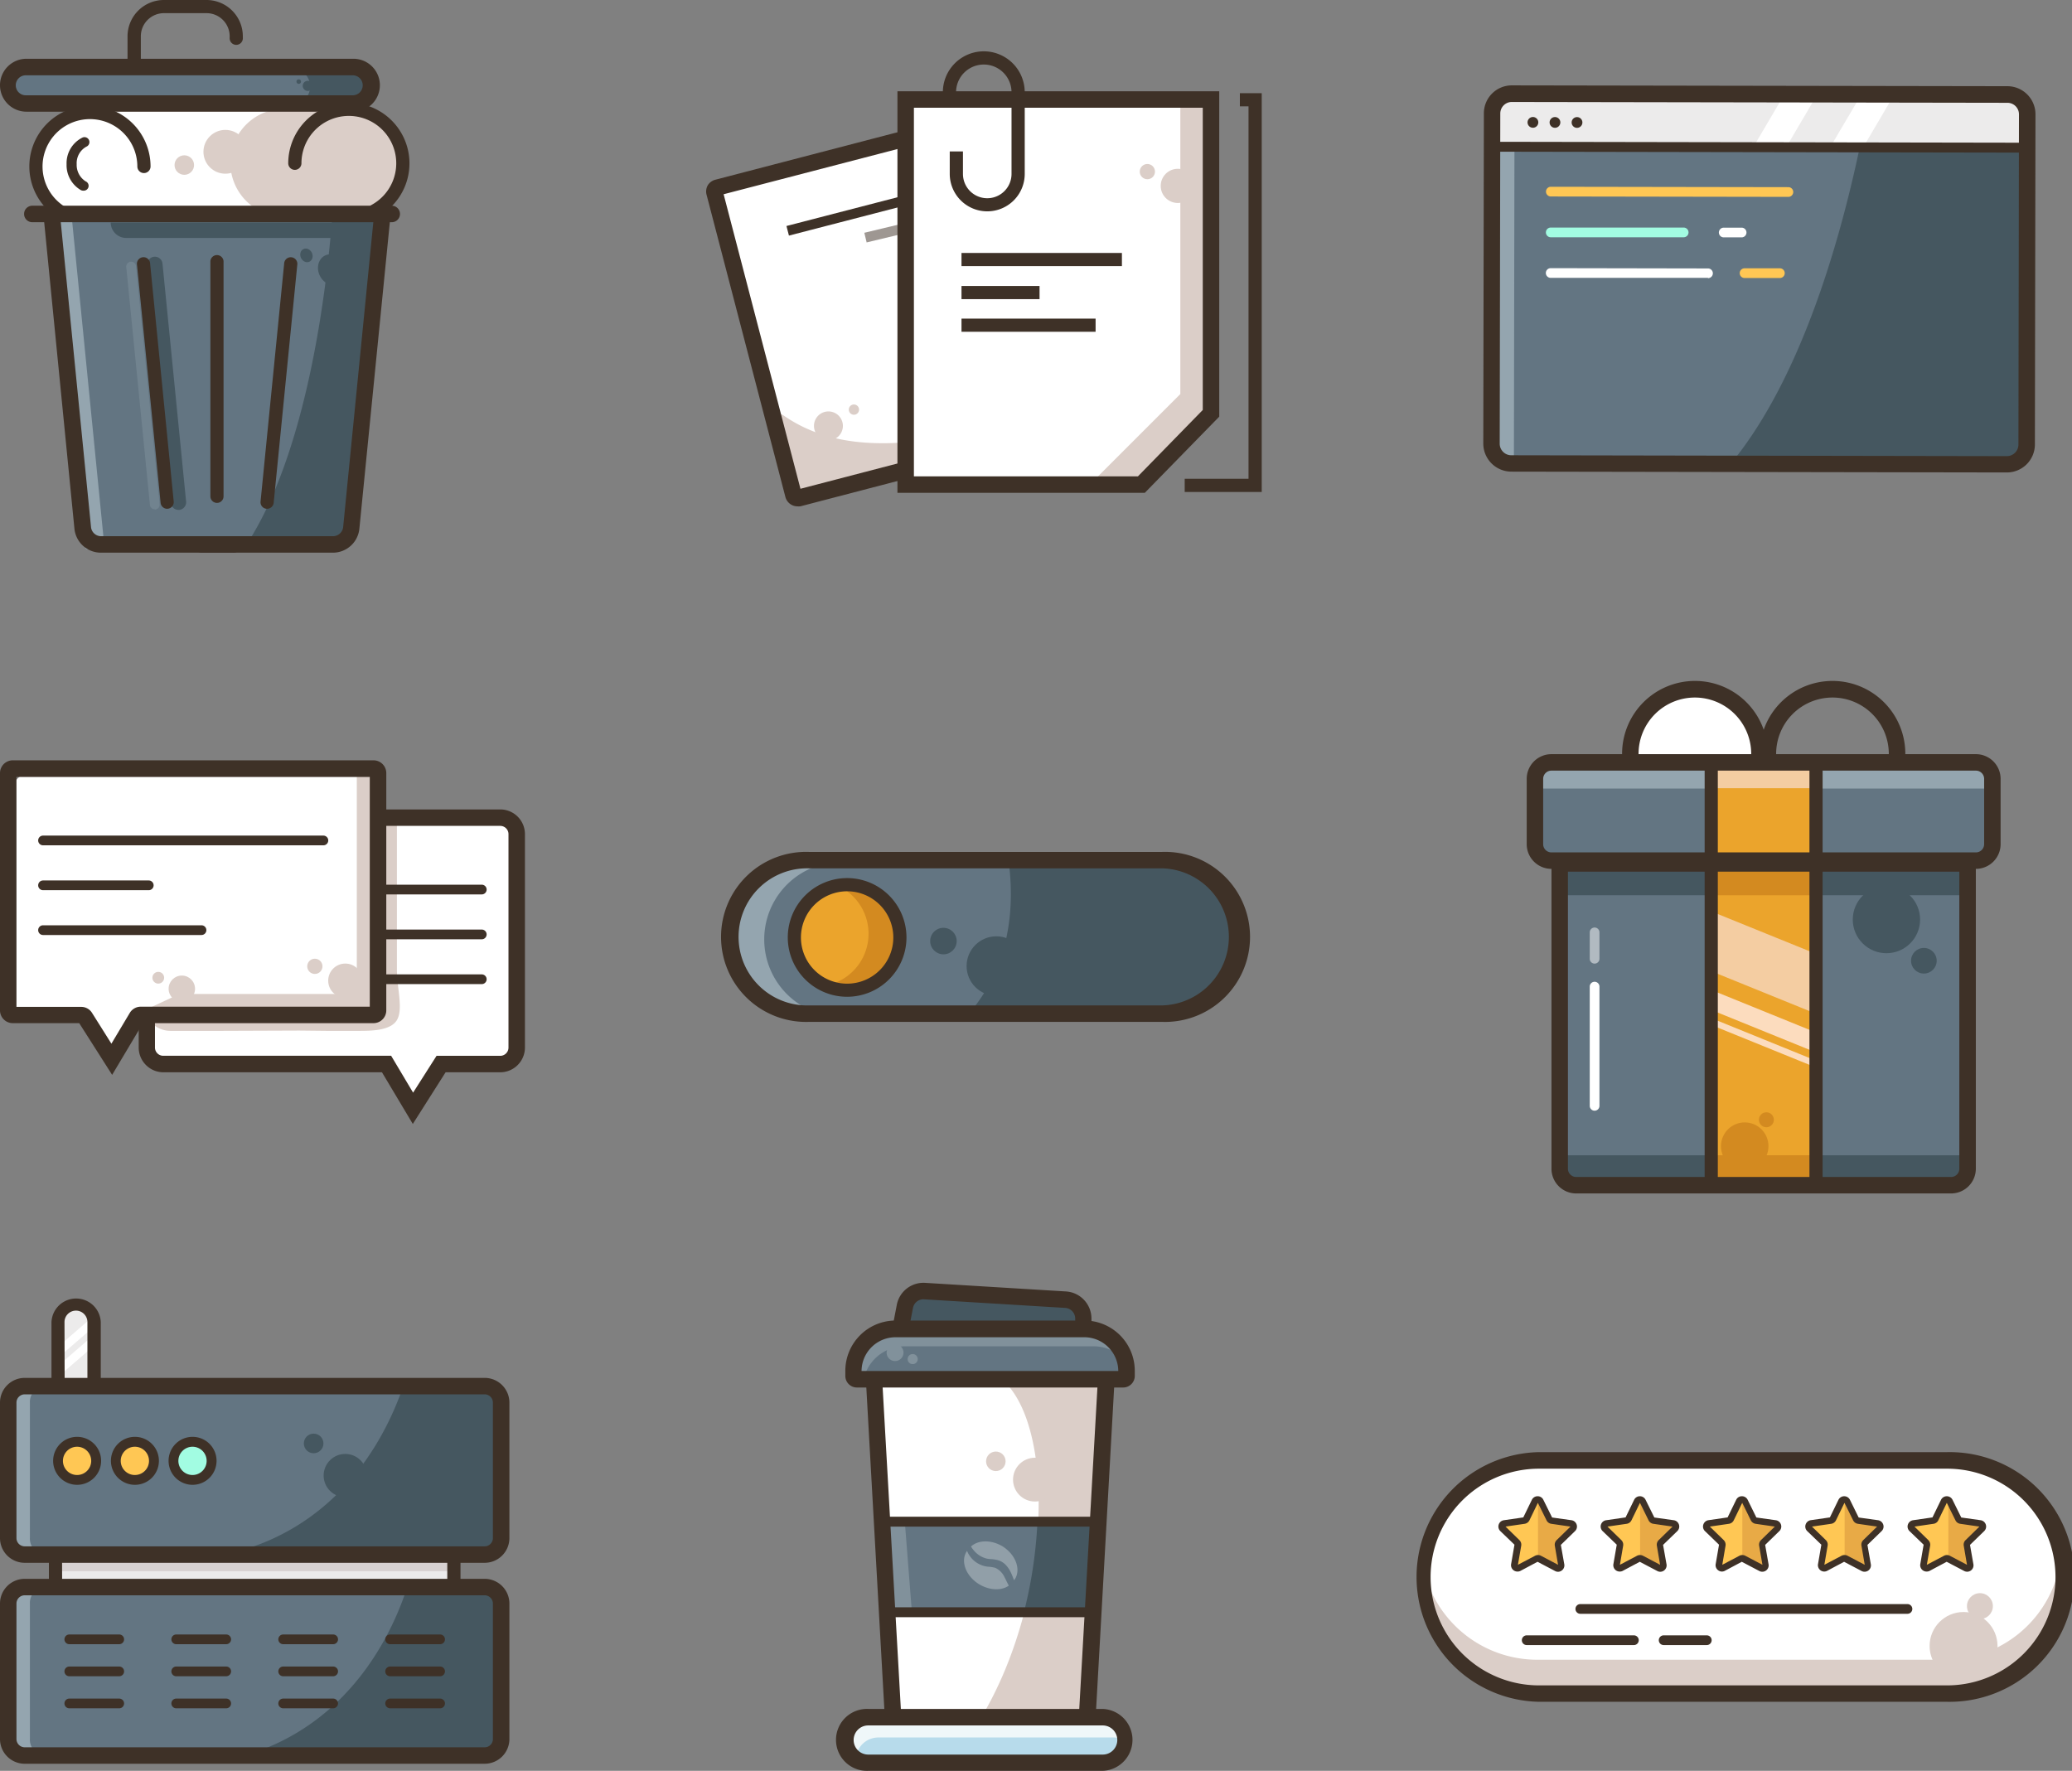 <svg xmlns="http://www.w3.org/2000/svg" viewBox="0 0 426.64 364.66"><rect x="0" y="0" width="426.64" height="364.66" fill="#808080" stroke="none"/><defs><style>.cls-1{fill:#637582;}.cls-2{fill:#455760;}.cls-13,.cls-3{fill:#94a5af;}.cls-4{fill:#ecebeb;}.cls-12,.cls-5{fill:#3e3127;}.cls-21,.cls-6{fill:#fff;}.cls-7{fill:#ffc754;}.cls-8{fill:#a2fce2;}.cls-9{fill:#eba42c;}.cls-10{fill:#d38a20;}.cls-11{fill:#dbcec8;}.cls-12,.cls-21{opacity:0.5;}.cls-13{opacity:0.3;}.cls-14{fill:#81919b;}.cls-15{fill:#919fa8;}.cls-16{fill:#b7dbeb;}.cls-17{fill:#eff7f9;}.cls-18{fill:#d8d2d2;}.cls-19{fill:#e8aa46;}.cls-20{fill:#f4cda2;}.cls-22{fill:#fcdcbe;}</style></defs><title>Asset 26</title><g id="Layer_2" data-name="Layer 2"><g id="Layer_1-2" data-name="Layer 1"><path class="cls-1" d="M317.22,18.2h93.17a8.51,8.51,0,0,1,8.51,8.51V85.84a8.51,8.51,0,0,1-8.51,8.51H310.11a1.4,1.4,0,0,1-1.4-1.4V26.71a8.51,8.51,0,0,1,8.51-8.51Z" transform="translate(0.1 -0.62) rotate(0.1)"/><path class="cls-2" d="M417.8,28.27l-.1,60a8.07,8.07,0,0,1-8.09,8.06l-53.86-.09c17.66-20.72,26-57.94,29.14-76.11l24.85,0A8.07,8.07,0,0,1,417.8,28.27Z"/><rect class="cls-3" x="308.31" y="30.13" width="3.47" height="63.75" transform="translate(0.11 -0.52) rotate(0.1)"/><path class="cls-4" d="M417,24.07v6.59l-110.2-.19V23.89a3.67,3.67,0,0,1,3.81-3.48l102.61.18A3.63,3.63,0,0,1,417,24.07Z"/><circle class="cls-5" cx="315.64" cy="25.2" r="1.11"/><circle class="cls-5" cx="320.18" cy="25.21" r="1.11"/><circle class="cls-5" cx="324.72" cy="25.22" r="1.11"/><polygon class="cls-6" points="373.47 20.66 367.55 30.72 360.77 30.71 366.7 20.64 373.47 20.66"/><polygon class="cls-6" points="389.32 20.68 383.4 30.75 376.61 30.73 382.54 20.67 389.32 20.68"/><path class="cls-5" d="M413.23,97.29h0l-102.05-.17a5.79,5.79,0,0,1-5.76-5.78l.12-68a5.75,5.75,0,0,1,5.77-5.76h0l102.05.17a5.79,5.79,0,0,1,5.76,5.78l-.12,68a5.77,5.77,0,0,1-5.77,5.76ZM311.3,21a2.34,2.34,0,0,0-1.68.69,2.37,2.37,0,0,0-.7,1.68l-.12,68a2.39,2.39,0,0,0,2.38,2.38l102.05.18h0a2.39,2.39,0,0,0,2.38-2.38l.11-68a2.37,2.37,0,0,0-2.37-2.38L311.3,21Z"/><rect class="cls-5" x="361.58" y="-25.08" width="2.04" height="110.77" transform="translate(331.67 392.86) rotate(-89.9)"/><path class="cls-7" d="M368.23,40.54h0l-48.9-.08a1,1,0,1,1,0-2h0l48.91.08a1,1,0,0,1,0,2Z"/><path class="cls-8" d="M346.67,48.86h0l-27.36,0a1,1,0,1,1,0-2h0l27.37,0a1,1,0,0,1,0,2Z"/><path class="cls-6" d="M351.69,57.22h0l-32.39,0a1,1,0,0,1,0-2h0l32.39.06a1,1,0,0,1,0,2Z"/><path class="cls-6" d="M358.6,48.88h-3.67a1,1,0,1,1,0-2h3.68a1,1,0,0,1,0,2Z"/><path class="cls-7" d="M366.49,57.25h0l-7.27,0a1,1,0,1,1,0-2h7.27a1,1,0,0,1,0,2Z"/><rect class="cls-1" x="150.44" y="177.43" width="104.34" height="31.62" rx="15.81"/><path class="cls-3" d="M173.3,209.37H167a15.93,15.93,0,1,1,0-31.86h6.29a15.93,15.93,0,1,0,0,31.86Z"/><path class="cls-2" d="M254,193.07a14.72,14.72,0,0,1-14.7,14.71h-39c7.5-9.39,8.54-20.4,7.51-29.42h31.45A14.71,14.71,0,0,1,254,193.07Z"/><circle class="cls-2" cx="205.15" cy="198.93" r="6.12"/><circle class="cls-2" cx="194.26" cy="193.79" r="2.73"/><circle class="cls-9" cx="174.06" cy="193.04" r="10.86"/><path class="cls-10" d="M175.19,181.42c8.7,0,15,10.23,7.57,19.3-4.06,2.58-7.93,3-11.17,1.81a10.87,10.87,0,0,0,0-20.5A10.76,10.76,0,0,1,175.19,181.42Z"/><path class="cls-5" d="M174.44,205.26A12.22,12.22,0,1,1,186.65,193,12.23,12.23,0,0,1,174.44,205.26Zm0-21.72a9.51,9.51,0,1,0,9.5,9.5A9.51,9.51,0,0,0,174.44,183.54Z"/><path class="cls-5" d="M239.29,210.43H166.57a17.51,17.51,0,1,1,0-35h72.72a17.51,17.51,0,1,1,0,35Zm-72.72-31.62a14.12,14.12,0,1,0,0,28.23h72.72a14.12,14.12,0,0,0,0-28.23Z"/><path class="cls-6" d="M159.42,86.81l3.86,14.79a1.21,1.21,0,0,0,1.47.86L209.47,90.8a1.21,1.21,0,0,0,.86-1.48h0a1.2,1.2,0,0,0-1.2-.91c-13.23.48-32.61,7.73-47.84-2.89A1.21,1.21,0,0,0,159.42,86.81Z"/><rect class="cls-6" x="154.46" y="31.62" width="48.63" height="66.08" rx="1.3" transform="translate(368.08 82.11) rotate(165.38)"/><circle class="cls-6" cx="175.78" cy="84.43" r="1.12"/><circle class="cls-6" cx="170.21" cy="87.99" r="3.16"/><path class="cls-11" d="M159.42,86.81l3.86,14.79a1.21,1.21,0,0,0,1.47.86L209.47,90.8a1.21,1.21,0,0,0,.86-1.48h0a1.2,1.2,0,0,0-1.2-.91c-13.23.48-32.61,7.73-47.84-2.89A1.21,1.21,0,0,0,159.42,86.81Z"/><path class="cls-5" d="M164.22,104.27a2.58,2.58,0,0,1-2.5-1.93L145.49,40.11a2.59,2.59,0,0,1,.27-2A2.61,2.61,0,0,1,147.33,37l45.35-11.82a2.52,2.52,0,0,1,1.95.27A2.49,2.49,0,0,1,195.82,27l16.24,62.23a2.6,2.6,0,0,1-.27,2,2.53,2.53,0,0,1-1.58,1.19l-45.35,11.83A2.35,2.35,0,0,1,164.22,104.27ZM164,100.9ZM149,40l15.82,60.65,43.77-11.41L192.75,28.62Z"/><circle class="cls-11" cx="175.83" cy="84.35" r="1.06"/><circle class="cls-11" cx="170.58" cy="87.7" r="2.98"/><rect class="cls-5" x="161.75" y="43.09" width="27.38" height="2.04" transform="translate(-5.45 45.38) rotate(-14.52)"/><rect class="cls-12" x="178.04" y="46.44" width="12.52" height="2.04" transform="translate(-5.99 44.31) rotate(-13.49)"/><path class="cls-6" d="M211.3,60.13h-.1l-3.46-.31a1,1,0,0,1,.19-2l3.46.31a1,1,0,0,1-.09,2Z"/><polygon class="cls-6" points="249.09 85.64 249.09 21.02 186.22 21.02 186.22 100.31 234.76 100.31 249.09 85.64"/><polygon class="cls-5" points="259.8 101.31 243.94 101.31 243.94 98.59 257.08 98.59 257.08 21.9 255.3 21.9 255.3 19.19 259.8 19.19 259.8 101.31"/><polygon class="cls-11" points="248.3 19.83 248.3 84.45 233.96 99.12 225.06 99.12 243.04 81.14 243.04 19.83 248.3 19.83"/><circle class="cls-11" cx="242.52" cy="38.28" r="3.52"/><circle class="cls-11" cx="236.25" cy="35.34" r="1.57"/><path class="cls-5" d="M235.73,101.48H184.79V18.8h66.26v67Zm-47.55-3.39h46.13l13.35-13.67V22.19H188.18Z"/><path class="cls-5" d="M203.26,43.52a7.72,7.72,0,0,1-7.7-7.7V31.19h2.72v4.63a5,5,0,1,0,10,0V19a5.71,5.71,0,0,0-11.42,0v1.26h-2.72V19A8.43,8.43,0,0,1,211,19V35.82A7.71,7.71,0,0,1,203.26,43.52Z"/><rect class="cls-5" x="197.98" y="52.09" width="33.03" height="2.71"/><rect class="cls-5" x="197.98" y="58.89" width="16.07" height="2.71"/><rect class="cls-5" x="197.98" y="65.61" width="27.61" height="2.71"/><rect class="cls-1" x="2.09" y="13.25" width="74.82" height="7.5" rx="3.75"/><path class="cls-2" d="M76.52,17.82a3.76,3.76,0,0,1-3.75,3.75H60.11a3.76,3.76,0,0,0,3.75-3.75,3.75,3.75,0,0,0-3.75-3.75H72.77A3.75,3.75,0,0,1,76.52,17.82Z"/><path class="cls-6" d="M82.43,33.11a11.13,11.13,0,0,1-5.82,9.78l-63.9.65A11.12,11.12,0,0,1,18,22.64H67.56A11.12,11.12,0,0,1,82.43,33.11Z"/><path class="cls-6" d="M17.19,44.28l-4.31,0a11.12,11.12,0,0,1,5.3-20.9h4.39a11.12,11.12,0,0,0-5.38,20.86Z"/><path class="cls-11" d="M83.72,32.85a11.11,11.11,0,0,1-5.82,9.78l-25.32.26a11.12,11.12,0,0,1,6-20.5H76.37A11.11,11.11,0,0,1,83.72,32.85Z"/><path class="cls-1" d="M41.68,112h30.1a.5.5,0,0,0,.49-.44l6.65-67.08L80.83,44H6.88l4,.53,6.65,67.08A.48.48,0,0,0,18,112h30.1"/><path class="cls-3" d="M22,113.12H18a.49.49,0,0,1-.48-.44L10.86,45.6l-4-.53h4l4,.53,6.65,67.08A.48.48,0,0,0,22,113.12Z"/><path class="cls-2" d="M79.62,44.9l-1.9.54-6.66,67.08a.49.49,0,0,1-.48.44H50.21C63.47,93.54,67.36,58.29,68.39,44.9Z"/><ellipse class="cls-2" cx="68.33" cy="55.54" rx="2.77" ry="3.24" transform="translate(-16.91 33.45) rotate(-24.58)"/><ellipse class="cls-2" cx="63.1" cy="52.59" rx="1.24" ry="1.44" transform="translate(-16.16 31.01) rotate(-24.58)"/><circle class="cls-2" cx="63.37" cy="17.68" r="1.04"/><circle class="cls-2" cx="61.51" cy="16.8" r="0.47"/><circle class="cls-11" cx="46.4" cy="31.26" r="4.51"/><circle class="cls-11" cx="37.95" cy="33.99" r="2.01"/><path class="cls-2" d="M36.75,105a1.56,1.56,0,0,1-1.56-1.41l-4.86-49a1.57,1.57,0,1,1,3.13-.31l4.86,49A1.58,1.58,0,0,1,36.91,105Z"/><path class="cls-13" d="M31.87,104.87a1,1,0,0,1-1-.91L26,55a1,1,0,1,1,2-.2l4.86,49a1,1,0,0,1-.91,1.12Z"/><path class="cls-5" d="M55,104.77h-.14a1.35,1.35,0,0,1-1.21-1.48l4.86-49a1.36,1.36,0,1,1,2.7.27l-4.86,49A1.36,1.36,0,0,1,55,104.77Z"/><path class="cls-5" d="M47.89,113.81H20.79a5.48,5.48,0,0,1-5.47-5L9,44.76a1.7,1.7,0,0,1,3.38-.33l6.36,64.09a2.09,2.09,0,0,0,2.09,1.9h27.1a1.7,1.7,0,1,1,0,3.39Z"/><path class="cls-5" d="M68.56,113.81H41.46a1.7,1.7,0,0,1,0-3.39h27.1a2.11,2.11,0,0,0,2.1-1.9L77,44.43a1.69,1.69,0,0,1,3.37.33L74,108.85A5.48,5.48,0,0,1,68.56,113.81Z"/><path class="cls-5" d="M72.77,23H5.45a5.45,5.45,0,0,1,0-10.9H72.77a5.45,5.45,0,1,1,0,10.9ZM5.45,15.51a2.06,2.06,0,1,0,0,4.11H72.77a2.06,2.06,0,0,0,0-4.11Z"/><path class="cls-5" d="M27.62,13.83a1.36,1.36,0,0,1-1.36-1.36v-5A7.49,7.49,0,0,1,33.74,0h8.8A7.48,7.48,0,0,1,50,7.47v.29a1.36,1.36,0,1,1-2.71,0V7.47a4.76,4.76,0,0,0-4.76-4.76h-8.8A4.76,4.76,0,0,0,29,7.47v5A1.36,1.36,0,0,1,27.62,13.83Z"/><path class="cls-5" d="M44.68,103.56a1.36,1.36,0,0,1-1.36-1.36V53.77a1.36,1.36,0,0,1,2.71,0V102.2A1.35,1.35,0,0,1,44.68,103.56Z"/><path class="cls-5" d="M13.22,45.42a1.33,1.33,0,0,1-.64-.17A12.48,12.48,0,1,1,31,34.28a1.36,1.36,0,0,1-2.72,0,9.76,9.76,0,1,0-14.41,8.59,1.36,1.36,0,0,1,.55,1.84A1.38,1.38,0,0,1,13.22,45.42Z"/><path class="cls-5" d="M77.13,44.76a1.38,1.38,0,0,1-1.2-.71,1.36,1.36,0,0,1,.55-1.84,9.76,9.76,0,1,0-14.41-8.59,1.36,1.36,0,0,1-2.72,0,12.48,12.48,0,1,1,18.42,11A1.32,1.32,0,0,1,77.13,44.76Z"/><path class="cls-5" d="M34.42,104.77a1.36,1.36,0,0,1-1.35-1.22l-4.86-49a1.36,1.36,0,1,1,2.7-.27l4.86,49a1.36,1.36,0,0,1-1.22,1.48Z"/><path class="cls-5" d="M17.11,39.26a1,1,0,0,1-.47-.12,5.94,5.94,0,0,1-2.93-5.33A5.87,5.87,0,0,1,17,28.32a1,1,0,1,1,.79,1.88,3.87,3.87,0,0,0-2,3.61,4,4,0,0,0,1.84,3.53,1,1,0,0,1-.47,1.92Z"/><path class="cls-2" d="M22.78,45.82H70.44a0,0,0,0,1,0,0V49a0,0,0,0,1,0,0H26a3.21,3.21,0,0,1-3.21-3.21v0a0,0,0,0,1,0,0Z"/><path class="cls-5" d="M80.61,45.76H6.66a1.7,1.7,0,0,1,0-3.4h74a1.7,1.7,0,0,1,0,3.4Z"/><path class="cls-6" d="M106,174.22v39.83a5.46,5.46,0,0,1-5.46,5.45H90.43l-5.19,8.15a.71.71,0,0,1-1.21,0l-4.85-8.14H35.27a5.45,5.45,0,0,1-5.45-5.45V174.23a5.46,5.46,0,0,1,5.46-5.46h65.23A5.46,5.46,0,0,1,106,174.22Z"/><path class="cls-11" d="M81.73,199.69v-30.3l-4.47-.5-2.28,39-2.88,1.49-2.38.4-5-.15,1.27.27-8.63-1.8-21.56.7a2.54,2.54,0,0,1-2.54-2.54V163.48a5.38,5.38,0,0,1,.28-1.71A5.46,5.46,0,0,0,29.64,167v39.82a5.47,5.47,0,0,0,5.46,5.46H45.76l15.87-.06,5.55.06h6.57c2.57,0,6.7,0,8-2.26S81.73,203.44,81.73,199.69Z"/><circle class="cls-11" cx="36.96" cy="207.97" r="3.52"/><circle class="cls-11" cx="43.23" cy="205.03" r="1.57"/><circle class="cls-11" cx="75.47" cy="207.38" r="1.21"/><path class="cls-5" d="M99.2,184.18H41.46a1,1,0,0,1,0-2H99.2a1,1,0,0,1,0,2Z"/><path class="cls-5" d="M99.2,193.42H77.43a1,1,0,0,1,0-2H99.2a1,1,0,0,1,0,2Z"/><path class="cls-5" d="M99.2,202.65H66.57a1,1,0,0,1,0-2H99.2a1,1,0,0,1,0,2Z"/><path class="cls-5" d="M85,231.45l-6.35-10.64h-45a5.1,5.1,0,0,1-5.09-5.09V173.83a7.16,7.16,0,0,1,7.16-7.15H103a5.09,5.09,0,0,1,5.09,5.09v43.95a5.1,5.1,0,0,1-5.09,5.09H91.75ZM35.68,170.07a3.77,3.77,0,0,0-3.77,3.76v41.89a1.7,1.7,0,0,0,1.7,1.69H80.54L85.06,225l4.83-7.58H103a1.7,1.7,0,0,0,1.7-1.69V171.77a1.7,1.7,0,0,0-1.7-1.7Z"/><path class="cls-6" d="M2.09,164.11v39.83a5.46,5.46,0,0,0,5.46,5.45H17.63l5.19,8.15a.7.7,0,0,0,1.2,0l4.86-8.13h43.9a5.46,5.46,0,0,0,5.46-5.45V164.12a5.46,5.46,0,0,0-5.46-5.46H7.55A5.45,5.45,0,0,0,2.09,164.11Z"/><path class="cls-11" d="M36.93,204.69h34a2.54,2.54,0,0,0,2.54-2.54V159.41h0a.93.93,0,0,1,1.49-.78,5.44,5.44,0,0,1,2.11,4.3v44.35a.94.94,0,0,1-.94.93H60.91l-15.87,0-5.55,0H29.41"/><circle class="cls-11" cx="71.1" cy="201.94" r="3.52"/><circle class="cls-11" cx="64.83" cy="198.99" r="1.57"/><circle class="cls-11" cx="37.44" cy="203.61" r="2.72"/><circle class="cls-11" cx="32.59" cy="201.34" r="1.21"/><path class="cls-5" d="M66.59,174.07H8.86a1,1,0,1,1,0-2H66.59a1,1,0,1,1,0,2Z"/><path class="cls-5" d="M30.63,183.31H8.86a1,1,0,1,1,0-2H30.63a1,1,0,0,1,0,2Z"/><path class="cls-5" d="M41.49,192.54H8.86a1,1,0,1,1,0-2H41.49a1,1,0,1,1,0,2Z"/><path class="cls-5" d="M23.09,221.34l-6.78-10.65H2.63A2.63,2.63,0,0,1,0,208.06V159.2a2.63,2.63,0,0,1,2.63-2.63H76.91a2.63,2.63,0,0,1,2.63,2.63v48.86a2.63,2.63,0,0,1-2.63,2.63H29.44Zm-19.7-14H16.72a2.61,2.61,0,0,1,2.22,1.22l4,6.36,3.76-6.3A2.64,2.64,0,0,1,29,207.3H76.14V160H3.39Z"/><path class="cls-6" d="M221.56,356.25H186.49a2.54,2.54,0,0,1-2.53-2.39L180,284.27h48l-3.94,69.59A2.54,2.54,0,0,1,221.56,356.25Z"/><path class="cls-11" d="M227,282.24l-3.94,69.58a2.53,2.53,0,0,1-2.53,2.39H201.72c16.11-26.37,15.77-66.73,1.53-72Z"/><circle class="cls-11" cx="213.1" cy="304.69" r="4.51"/><circle class="cls-11" cx="205.05" cy="300.92" r="2.01"/><polygon class="cls-1" points="224.53 331.66 183.07 331.66 182.01 313.01 225.59 313.01 224.53 331.66"/><polygon class="cls-14" points="187.78 332.17 183.81 332.17 182.35 313.52 186.32 313.52 187.78 332.17"/><path class="cls-2" d="M225.1,313.35,224,332H210.83a92.35,92.35,0,0,0,2.79-18.65Z"/><rect class="cls-5" x="181.89" y="312.33" width="45.1" height="2.04"/><rect class="cls-5" x="181.89" y="330.98" width="43.36" height="2.04"/><path class="cls-5" d="M221.39,356.08H186.32a4.23,4.23,0,0,1-4.22-4l-4-71.38h51.59l-4,71.38A4.22,4.22,0,0,1,221.39,356.08Zm-39.74-72,3.84,67.8a.83.83,0,0,0,.83.79h35.07a.85.85,0,0,0,.84-.79l3.83-67.8Z"/><path class="cls-2" d="M184.94,275.32l1.22-6.31a3.88,3.88,0,0,1,4.05-3.15l29.06,1.78a3.88,3.88,0,0,1,3.65,3.88V276"/><path class="cls-5" d="M224.79,276h-3.4v-4.48a2.19,2.19,0,0,0-2.06-2.19l-29.05-1.77a2.19,2.19,0,0,0-2.29,1.77l-1.22,6.31-3.33-.64,1.22-6.31a5.59,5.59,0,0,1,5.83-4.52l29,1.77a5.6,5.6,0,0,1,5.25,5.58Z"/><path class="cls-1" d="M230.89,283.63H176a.68.68,0,0,1-.68-.68v-1.06a8.65,8.65,0,0,1,8.65-8.65h38.91a8.65,8.65,0,0,1,8.65,8.65V283A.69.69,0,0,1,230.89,283.63Z"/><path class="cls-14" d="M229.83,278.6a8.56,8.56,0,0,0-4.64-1.36H186.27a8.66,8.66,0,0,0-8.6,7.77h-2a.69.69,0,0,1-.68-.68v-1.06a8.66,8.66,0,0,1,8.66-8.65h38.91A8.62,8.62,0,0,1,229.83,278.6Z"/><path class="cls-5" d="M231.28,285.72H176.43a2.38,2.38,0,0,1-2.37-2.38v-1.06a10.36,10.36,0,0,1,10.34-10.35h38.91a10.36,10.36,0,0,1,10.35,10.35v1.06A2.39,2.39,0,0,1,231.28,285.72Zm-53.83-3.4h52.81v0a7,7,0,0,0-6.95-6.95H184.4a7,7,0,0,0-7,6.95Z"/><circle class="cls-14" cx="184.3" cy="278.54" r="1.74"/><circle class="cls-14" cx="187.93" cy="279.87" r="1.04"/><path class="cls-15" d="M207.72,326.52c-1.54,1.09-4,1-6.18-.33-2.66-1.67-3.78-4.65-2.52-6.67,0,0,.07-.11.11-.15a4.4,4.4,0,0,0,.53,1,5.12,5.12,0,0,0,2.15,1.81,5.17,5.17,0,0,0,1.63.44,7.55,7.55,0,0,1,1.48.23,3.92,3.92,0,0,1,1.9,1.89C207.15,325.36,207.43,326,207.72,326.52Z"/><path class="cls-15" d="M209,325.14l-.2.27c-.18-.47-.37-1-.65-1.58a5.91,5.91,0,0,0-.9-1.4,3.81,3.81,0,0,0-1.58-1.1,7.25,7.25,0,0,0-1.75-.28,4.19,4.19,0,0,1-1.33-.28,5.09,5.09,0,0,1-1.91-1.31,5.63,5.63,0,0,1-.74-1c1.49-1.38,4.21-1.42,6.54,0C209.11,320.14,210.24,323.12,209,325.14Z"/><rect class="cls-16" x="173.75" y="352.59" width="57.65" height="9.36" rx="4.68"/><path class="cls-17" d="M230.89,358.12a4.42,4.42,0,0,0-1.71-.33h-48.3a4.66,4.66,0,0,0-4.67,4.67,4.52,4.52,0,0,0,.33,1.73,4.68,4.68,0,0,1,1.71-9h48.3A4.65,4.65,0,0,1,230.89,358.12Z"/><path class="cls-5" d="M227.06,364.66H178.77a6.38,6.38,0,1,1,0-12.75h48.29a6.38,6.38,0,0,1,0,12.75Zm-48.29-9.35a3,3,0,1,0,0,6h48.29a3,3,0,1,0,0-6Z"/><rect class="cls-4" x="11.42" y="313.77" width="82.04" height="17.72"/><rect class="cls-18" x="12.06" y="320.14" width="80.44" height="3.42"/><path class="cls-4" d="M15.67,268.53h0a3.72,3.72,0,0,1,3.72,3.72v13.18a0,0,0,0,1,0,0H12a0,0,0,0,1,0,0V272.25A3.72,3.72,0,0,1,15.67,268.53Z"/><rect class="cls-1" x="2.35" y="285.43" width="101.49" height="34.69" rx="5"/><path class="cls-3" d="M9.16,320.13H4.91a3.29,3.29,0,0,1-3-3.49V288.91a3.28,3.28,0,0,1,3-3.48H9.16a3.28,3.28,0,0,0-3,3.48v27.73A3.29,3.29,0,0,0,9.16,320.13Z"/><path class="cls-2" d="M102.67,287.5v28.71a3,3,0,0,1-3,3H49.9c21.66-6.47,30.33-25.12,33.44-34.69H99.68A3,3,0,0,1,102.67,287.5Z"/><circle class="cls-7" cx="15.91" cy="300.82" r="3.92"/><circle class="cls-8" cx="39.65" cy="300.82" r="3.92"/><circle class="cls-7" cx="27.78" cy="300.82" r="3.92"/><path class="cls-5" d="M27.78,305.76a4.94,4.94,0,1,1,4.94-4.94A4.94,4.94,0,0,1,27.78,305.76Zm0-7.84a2.91,2.91,0,1,0,2.9,2.9A2.9,2.9,0,0,0,27.78,297.92Z"/><path class="cls-5" d="M99.8,321.82H5.09A5.09,5.09,0,0,1,0,316.73V288.82a5.09,5.09,0,0,1,5.09-5.08H99.8a5.1,5.1,0,0,1,5.09,5.08v27.91A5.1,5.1,0,0,1,99.8,321.82ZM5.09,287.13a1.7,1.7,0,0,0-1.7,1.69v27.91a1.7,1.7,0,0,0,1.7,1.7H99.8a1.7,1.7,0,0,0,1.69-1.7V288.82a1.69,1.69,0,0,0-1.69-1.69Z"/><path class="cls-5" d="M94.82,338.31H10.07V318.79H94.82Zm-82-2.72H92.1V321.5H12.78Z"/><path class="cls-5" d="M15.88,305.76a4.94,4.94,0,1,1,4.94-4.94A4.94,4.94,0,0,1,15.88,305.76Zm0-7.84a2.91,2.91,0,1,0,2.9,2.9A2.91,2.91,0,0,0,15.88,297.92Z"/><rect class="cls-1" x="2.35" y="326.81" width="101.49" height="34.69" rx="5"/><path class="cls-2" d="M103.19,329.81v28.7a3,3,0,0,1-3,3H50.42c21.65-6.47,30.33-25.12,33.44-34.7H100.2A3,3,0,0,1,103.19,329.81Z"/><path class="cls-5" d="M24.55,338.58H14.27a1,1,0,1,1,0-2H24.55a1,1,0,1,1,0,2Z"/><path class="cls-5" d="M24.55,345.18H14.27a1,1,0,0,1,0-2H24.55a1,1,0,1,1,0,2Z"/><path class="cls-5" d="M24.55,351.78H14.27a1,1,0,0,1,0-2H24.55a1,1,0,1,1,0,2Z"/><path class="cls-5" d="M46.58,338.58H36.29a1,1,0,1,1,0-2H46.58a1,1,0,0,1,0,2Z"/><path class="cls-5" d="M46.58,345.18H36.29a1,1,0,0,1,0-2H46.58a1,1,0,0,1,0,2Z"/><path class="cls-5" d="M46.58,351.78H36.29a1,1,0,0,1,0-2H46.58a1,1,0,0,1,0,2Z"/><path class="cls-5" d="M68.6,338.58H58.31a1,1,0,1,1,0-2H68.6a1,1,0,1,1,0,2Z"/><path class="cls-5" d="M68.6,345.18H58.31a1,1,0,0,1,0-2H68.6a1,1,0,0,1,0,2Z"/><path class="cls-5" d="M68.6,351.78H58.31a1,1,0,0,1,0-2H68.6a1,1,0,1,1,0,2Z"/><path class="cls-5" d="M90.62,338.58H80.33a1,1,0,1,1,0-2H90.62a1,1,0,1,1,0,2Z"/><path class="cls-5" d="M90.62,345.18H80.33a1,1,0,0,1,0-2H90.62a1,1,0,1,1,0,2Z"/><path class="cls-5" d="M90.62,351.78H80.33a1,1,0,0,1,0-2H90.62a1,1,0,1,1,0,2Z"/><polygon class="cls-6" points="18.9 273.58 11.99 279.56 11.99 277.3 18.9 271.32 18.9 273.58"/><polygon class="cls-6" points="18.9 277.51 11.99 283.5 11.99 281.24 18.9 275.25 18.9 277.51"/><path class="cls-5" d="M20.75,286.79H10.6V272.25a5.08,5.08,0,0,1,10.15,0Zm-7.44-2.72H18V272.25a2.36,2.36,0,0,0-4.72,0Z"/><path class="cls-5" d="M39.65,305.76a4.94,4.94,0,1,1,4.94-4.94A4.94,4.94,0,0,1,39.65,305.76Zm0-7.84a2.91,2.91,0,1,0,2.9,2.9A2.91,2.91,0,0,0,39.65,297.92Z"/><circle class="cls-2" cx="71.09" cy="303.85" r="4.45"/><circle class="cls-2" cx="64.58" cy="297.24" r="2.02"/><path class="cls-3" d="M9.16,361.51H4.91a3.28,3.28,0,0,1-3-3.48V330.29a3.28,3.28,0,0,1,3-3.48H9.16a3.28,3.28,0,0,0-3,3.48V358A3.28,3.28,0,0,0,9.16,361.51Z"/><path class="cls-5" d="M99.8,363.2H5.09A5.09,5.09,0,0,1,0,358.12V330.21a5.09,5.09,0,0,1,5.09-5.09H99.8a5.1,5.1,0,0,1,5.09,5.09v27.91A5.1,5.1,0,0,1,99.8,363.2ZM5.09,328.51a1.7,1.7,0,0,0-1.7,1.7v27.91a1.7,1.7,0,0,0,1.7,1.69H99.8a1.69,1.69,0,0,0,1.69-1.69V330.21a1.7,1.7,0,0,0-1.69-1.7Z"/><rect class="cls-6" x="293.44" y="300.73" width="132.06" height="48.01" rx="24.01"/><path class="cls-11" d="M424.54,324.25a24,24,0,0,1-24,24h-84a24,24,0,0,1-24-24,24.71,24.71,0,0,1,.22-3.24,24,24,0,0,0,23.79,20.77h84A24,24,0,0,0,424.32,321,24.71,24.71,0,0,1,424.54,324.25Z"/><path class="cls-5" d="M400.93,350.44H316.88a25.71,25.71,0,0,1,0-51.41h84.05a25.71,25.71,0,1,1,0,51.41Zm-84.05-48a22.31,22.31,0,0,0,0,44.62h84.05a22.31,22.31,0,1,0,0-44.62Z"/><path class="cls-7" d="M338.56,309.12l1.8,3.65a.63.63,0,0,0,.48.35l4,.58a.63.63,0,0,1,.35,1.08l-2.92,2.85a.63.63,0,0,0-.18.56l.69,4a.63.63,0,0,1-.91.66l-3.62-1.9a.66.66,0,0,0-.58,0l-3.61,1.9a.63.63,0,0,1-.92-.66l.69-4a.61.61,0,0,0-.18-.56l-2.92-2.85a.63.63,0,0,1,.35-1.08l4-.58a.63.63,0,0,0,.47-.35l1.81-3.65A.63.63,0,0,1,338.56,309.12Z"/><path class="cls-7" d="M317.49,309.12l1.81,3.65a.63.63,0,0,0,.47.35l4,.58a.63.63,0,0,1,.35,1.08l-2.92,2.85a.61.61,0,0,0-.18.56l.69,4a.63.63,0,0,1-.92.66l-3.61-1.9a.66.66,0,0,0-.58,0l-3.61,1.9a.63.63,0,0,1-.92-.66l.69-4a.63.63,0,0,0-.18-.56l-2.92-2.85a.63.63,0,0,1,.35-1.08l4-.58a.63.63,0,0,0,.48-.35l1.8-3.65A.63.63,0,0,1,317.49,309.12Z"/><path class="cls-7" d="M359.62,309.12l1.8,3.65a.64.64,0,0,0,.48.35l4,.58a.64.64,0,0,1,.35,1.08l-2.93,2.85a.66.66,0,0,0-.18.56l.69,4a.63.63,0,0,1-.91.66l-3.61-1.9a.68.68,0,0,0-.59,0l-3.61,1.9a.64.64,0,0,1-.92-.66l.69-4a.61.61,0,0,0-.18-.56l-2.92-2.85a.64.64,0,0,1,.35-1.08l4-.58a.63.63,0,0,0,.47-.35l1.81-3.65A.63.63,0,0,1,359.62,309.12Z"/><path class="cls-7" d="M380.68,309.12l1.81,3.65a.63.63,0,0,0,.47.35l4,.58a.64.64,0,0,1,.35,1.08l-2.92,2.85a.61.61,0,0,0-.18.56l.69,4a.64.64,0,0,1-.92.66l-3.61-1.9a.68.68,0,0,0-.59,0l-3.61,1.9a.63.63,0,0,1-.91-.66l.69-4a.64.64,0,0,0-.19-.56l-2.92-2.85a.64.64,0,0,1,.35-1.08l4-.58a.61.61,0,0,0,.47-.35l1.81-3.65A.63.63,0,0,1,380.68,309.12Z"/><path class="cls-7" d="M401.74,309.12l1.81,3.65a.63.63,0,0,0,.47.35l4,.58a.64.64,0,0,1,.35,1.08l-2.92,2.85a.61.61,0,0,0-.18.56l.69,4a.63.63,0,0,1-.92.66l-3.61-1.9a.68.68,0,0,0-.59,0l-3.61,1.9a.63.63,0,0,1-.91-.66l.69-4a.63.63,0,0,0-.18-.56L394,314.78a.63.63,0,0,1,.35-1.08l4-.58a.63.63,0,0,0,.48-.35l1.8-3.65A.63.63,0,0,1,401.74,309.12Z"/><path class="cls-19" d="M321,317.63a.61.61,0,0,0-.18.56l.68,4a.62.62,0,0,1-.91.66l-3.61-1.9a.73.73,0,0,0-.29-.07V308.76a.65.65,0,0,1,.57.35l1.8,3.66a.63.63,0,0,0,.47.35l4,.59a.62.62,0,0,1,.35,1.07Z"/><path class="cls-19" d="M342,317.63a.61.61,0,0,0-.18.56l.69,4a.63.63,0,0,1-.92.66L338,321a.73.73,0,0,0-.29-.07V308.76a.65.65,0,0,1,.57.35l1.8,3.66a.63.63,0,0,0,.47.35l4,.59a.62.62,0,0,1,.35,1.07Z"/><path class="cls-19" d="M363.07,317.63a.63.63,0,0,0-.18.56l.69,4a.62.62,0,0,1-.91.66l-3.62-1.9a.69.69,0,0,0-.29-.07V308.76a.64.64,0,0,1,.57.35l1.8,3.66a.63.63,0,0,0,.48.35l4,.59a.62.62,0,0,1,.35,1.07Z"/><path class="cls-19" d="M384.14,317.63a.64.64,0,0,0-.19.56l.69,4a.62.62,0,0,1-.91.66l-3.61-1.9a.73.73,0,0,0-.3-.07V308.76a.64.64,0,0,1,.57.35l1.8,3.66a.63.63,0,0,0,.48.35l4,.59a.62.62,0,0,1,.35,1.07Z"/><path class="cls-19" d="M405.49,317.63a.61.61,0,0,0-.18.56l.68,4a.62.62,0,0,1-.91.66l-3.61-1.9a.73.73,0,0,0-.29-.07V308.76a.65.65,0,0,1,.57.35l1.8,3.66a.63.63,0,0,0,.47.35l4,.59a.62.62,0,0,1,.35,1.07Z"/><path class="cls-5" d="M392.76,332.32H325.4a1,1,0,0,1,0-2h67.36a1,1,0,0,1,0,2Z"/><path class="cls-5" d="M336.43,338.76H314.36a1,1,0,1,1,0-2h22.07a1,1,0,1,1,0,2Z"/><path class="cls-5" d="M351.44,338.76h-8.88a1,1,0,1,1,0-2h8.88a1,1,0,1,1,0,2Z"/><circle class="cls-11" cx="407.68" cy="330.74" r="2.67"/><circle class="cls-11" cx="404.31" cy="338.94" r="6.99"/><path class="cls-5" d="M312.44,323.62a1.31,1.31,0,0,1-1.29-1.53l.69-4-2.91-2.8a1.31,1.31,0,0,1,.73-2.24l4-.58,1.77-3.64a1.31,1.31,0,0,1,1.18-.72,1.29,1.29,0,0,1,1.17.72l1.81,3.66,4,.56a1.32,1.32,0,0,1,1.05.89,1.3,1.3,0,0,1-.33,1.35l-2.92,2.84.71,4a1.3,1.3,0,0,1-.53,1.28,1.26,1.26,0,0,1-1.37.1l-3.61-1.9-3.57,1.9A1.31,1.31,0,0,1,312.44,323.62ZM310,314.36l2.85,2.78a1.32,1.32,0,0,1,.38,1.16l-.68,3.93,3.53-1.86a1.32,1.32,0,0,1,1.22,0l3.52,1.86-.67-3.93a1.32,1.32,0,0,1,.38-1.16l2.85-2.78-3.94-.57a1.3,1.3,0,0,1-1-.72l-1.78-3.6-1.74,3.6a1.32,1.32,0,0,1-1,.72Z"/><path class="cls-5" d="M333.5,323.62a1.29,1.29,0,0,1-.77-.25,1.31,1.31,0,0,1-.52-1.28l.69-4-2.91-2.8a1.31,1.31,0,0,1,.73-2.24l4-.58,1.77-3.64a1.31,1.31,0,0,1,2.34,0l1.81,3.66,4,.56a1.31,1.31,0,0,1,.73,2.24l-2.93,2.84.71,4a1.31,1.31,0,0,1-.52,1.28,1.28,1.28,0,0,1-1.38.1l-3.61-1.9-3.57,1.9A1.31,1.31,0,0,1,333.5,323.62Zm4.2-3.4a1.31,1.31,0,0,1,.61.15l3.52,1.86-.67-3.93a1.32,1.32,0,0,1,.38-1.16l2.85-2.78-3.94-.57a1.3,1.3,0,0,1-1-.72l-1.77-3.6-1.75,3.6a1.3,1.3,0,0,1-1,.72l-3.94.57,2.85,2.78a1.32,1.32,0,0,1,.38,1.16l-.67,3.93,3.52-1.86A1.31,1.31,0,0,1,337.7,320.22Z"/><path class="cls-5" d="M354.56,323.62a1.24,1.24,0,0,1-.76-.25,1.3,1.3,0,0,1-.53-1.28l.69-4-2.9-2.8a1.3,1.3,0,0,1-.33-1.35,1.32,1.32,0,0,1,1-.89l4-.58,1.77-3.64a1.29,1.29,0,0,1,1.17-.72,1.31,1.31,0,0,1,1.18.72l1.8,3.66,4,.56a1.31,1.31,0,0,1,.73,2.24l-2.92,2.84.7,4a1.31,1.31,0,0,1-1.9,1.38l-3.61-1.9-3.57,1.9A1.31,1.31,0,0,1,354.56,323.62Zm-2.49-9.26,2.85,2.78a1.32,1.32,0,0,1,.38,1.16l-.67,3.93,3.52-1.86a1.32,1.32,0,0,1,1.22,0l3.53,1.86-.68-3.93a1.32,1.32,0,0,1,.38-1.16l2.85-2.78-3.94-.57a1.32,1.32,0,0,1-1-.72l-1.77-3.6-1.75,3.6a1.3,1.3,0,0,1-1,.72Z"/><path class="cls-5" d="M375.63,323.62a1.31,1.31,0,0,1-1.29-1.53l.69-4-2.91-2.8a1.3,1.3,0,0,1-.33-1.35,1.32,1.32,0,0,1,1-.89l4-.58,1.77-3.64a1.32,1.32,0,0,1,2.35,0l1.8,3.66,4,.56a1.32,1.32,0,0,1,1.06.89,1.3,1.3,0,0,1-.33,1.35l-2.92,2.84.7,4a1.31,1.31,0,0,1-1.9,1.38l-3.61-1.9-3.56,1.9A1.37,1.37,0,0,1,375.63,323.62Zm4.19-3.4a1.31,1.31,0,0,1,.61.15l3.53,1.86-.67-3.93a1.29,1.29,0,0,1,.37-1.16l2.85-2.78-3.94-.57a1.3,1.3,0,0,1-1-.72l-1.78-3.6-1.75,3.6a1.3,1.3,0,0,1-1,.72l-3.94.57,2.85,2.78a1.29,1.29,0,0,1,.37,1.16l-.67,3.93,3.53-1.86A1.3,1.3,0,0,1,379.82,320.22Z"/><path class="cls-5" d="M396.69,323.62a1.31,1.31,0,0,1-1.29-1.53l.69-4-2.91-2.8a1.3,1.3,0,0,1-.33-1.35,1.33,1.33,0,0,1,1.06-.89l4-.58,1.77-3.64a1.32,1.32,0,0,1,2.35,0l1.81,3.66,4,.56a1.32,1.32,0,0,1,1.05.89,1.3,1.3,0,0,1-.33,1.35l-2.92,2.84.7,4a1.31,1.31,0,0,1-1.89,1.38l-3.62-1.9-3.56,1.9A1.34,1.34,0,0,1,396.69,323.62Zm-2.49-9.26,2.85,2.78a1.32,1.32,0,0,1,.38,1.16l-.68,3.93,3.53-1.86a1.3,1.3,0,0,1,1.21,0l3.53,1.86-.67-3.93a1.29,1.29,0,0,1,.38-1.16l2.85-2.78-3.94-.57a1.3,1.3,0,0,1-1-.72l-1.78-3.6-1.75,3.6a1.28,1.28,0,0,1-1,.72Z"/><path class="cls-5" d="M377.32,170.22a15,15,0,1,1,15-15A15,15,0,0,1,377.32,170.22Zm0-26.58a11.6,11.6,0,1,0,11.6,11.59A11.6,11.6,0,0,0,377.32,143.64Z"/><circle class="cls-6" cx="348.98" cy="155.23" r="13.29"/><path class="cls-5" d="M349,170.22a15,15,0,1,1,15-15A15,15,0,0,1,349,170.22Zm0-26.58a11.6,11.6,0,1,0,11.59,11.59A11.61,11.61,0,0,0,349,143.64Z"/><rect class="cls-1" x="316.44" y="157.77" width="94.19" height="20.23" rx="3.66"/><path class="cls-3" d="M409.85,162.63v3.86c0-2.26.89-4.1-1.39-4.1H316.38c-2.26,0-.71,1.84-.71,4.1v-3.86c0-2.25-1.55-4.1.71-4.1h92.08C410.74,158.53,409.85,160.38,409.85,162.63Z"/><path class="cls-1" d="M326.84,177.77H398.2a6.31,6.31,0,0,1,6.31,6.31v51.63A8.31,8.31,0,0,1,396.2,244H328.84a8.31,8.31,0,0,1-8.31-8.31V184.08A6.31,6.31,0,0,1,326.84,177.77Z"/><rect class="cls-2" x="321.4" y="178.57" width="83.6" height="5.78"/><rect class="cls-2" x="321.4" y="237.9" width="83.6" height="5.78"/><path class="cls-9" d="M374.71,244.54V158.25c-.51-.51-21.58,0-21.58,0v86.29Z"/><rect class="cls-20" x="352.92" y="158.45" width="21.57" height="3.86"/><rect class="cls-10" x="352.36" y="178.58" width="21.57" height="5.77"/><rect class="cls-10" x="352.36" y="237.9" width="21.57" height="5.77"/><path class="cls-5" d="M401.75,245.76h-77.2a5.09,5.09,0,0,1-5.09-5.09V176.11h87.38v64.56A5.1,5.1,0,0,1,401.75,245.76Zm-78.9-66.26v61.17a1.7,1.7,0,0,0,1.7,1.7h77.2a1.7,1.7,0,0,0,1.69-1.7V179.5Z"/><circle class="cls-2" cx="388.43" cy="189.36" r="6.93"/><circle class="cls-10" cx="359.25" cy="236.02" r="4.89"/><circle class="cls-10" cx="363.71" cy="230.59" r="1.54"/><circle class="cls-2" cx="396.14" cy="197.84" r="2.64"/><path class="cls-6" d="M328.34,228.72a1,1,0,0,1-1-1V203.17a1,1,0,0,1,2,0V227.7A1,1,0,0,1,328.34,228.72Z"/><path class="cls-21" d="M328.34,198.43a1,1,0,0,1-1-1V192a1,1,0,0,1,2,0v5.37A1,1,0,0,1,328.34,198.43Z"/><polygon class="cls-20" points="373.6 208.62 353.38 200.41 353.38 188.09 373.6 196.29 373.6 208.62"/><polygon class="cls-22" points="373.6 216.59 353.38 208.38 353.38 204.27 373.6 212.48 373.6 216.59"/><polygon class="cls-22" points="373.6 219.69 353.38 211.48 353.38 210.07 373.6 218.28 373.6 219.69"/><rect class="cls-5" x="351" y="156.71" width="2.71" height="86.29"/><rect class="cls-5" x="372.58" y="156.71" width="2.71" height="86.29"/><path class="cls-5" d="M406.85,178.92H319.44a5.09,5.09,0,0,1-5.08-5.09V160.39a5.09,5.09,0,0,1,5.08-5.09h87.41a5.09,5.09,0,0,1,5.09,5.09v13.44A5.09,5.09,0,0,1,406.85,178.92Zm-87.41-20.23a1.7,1.7,0,0,0-1.69,1.7v13.44a1.7,1.7,0,0,0,1.69,1.7h87.41a1.7,1.7,0,0,0,1.7-1.7V160.39a1.7,1.7,0,0,0-1.7-1.7Z"/></g></g></svg>